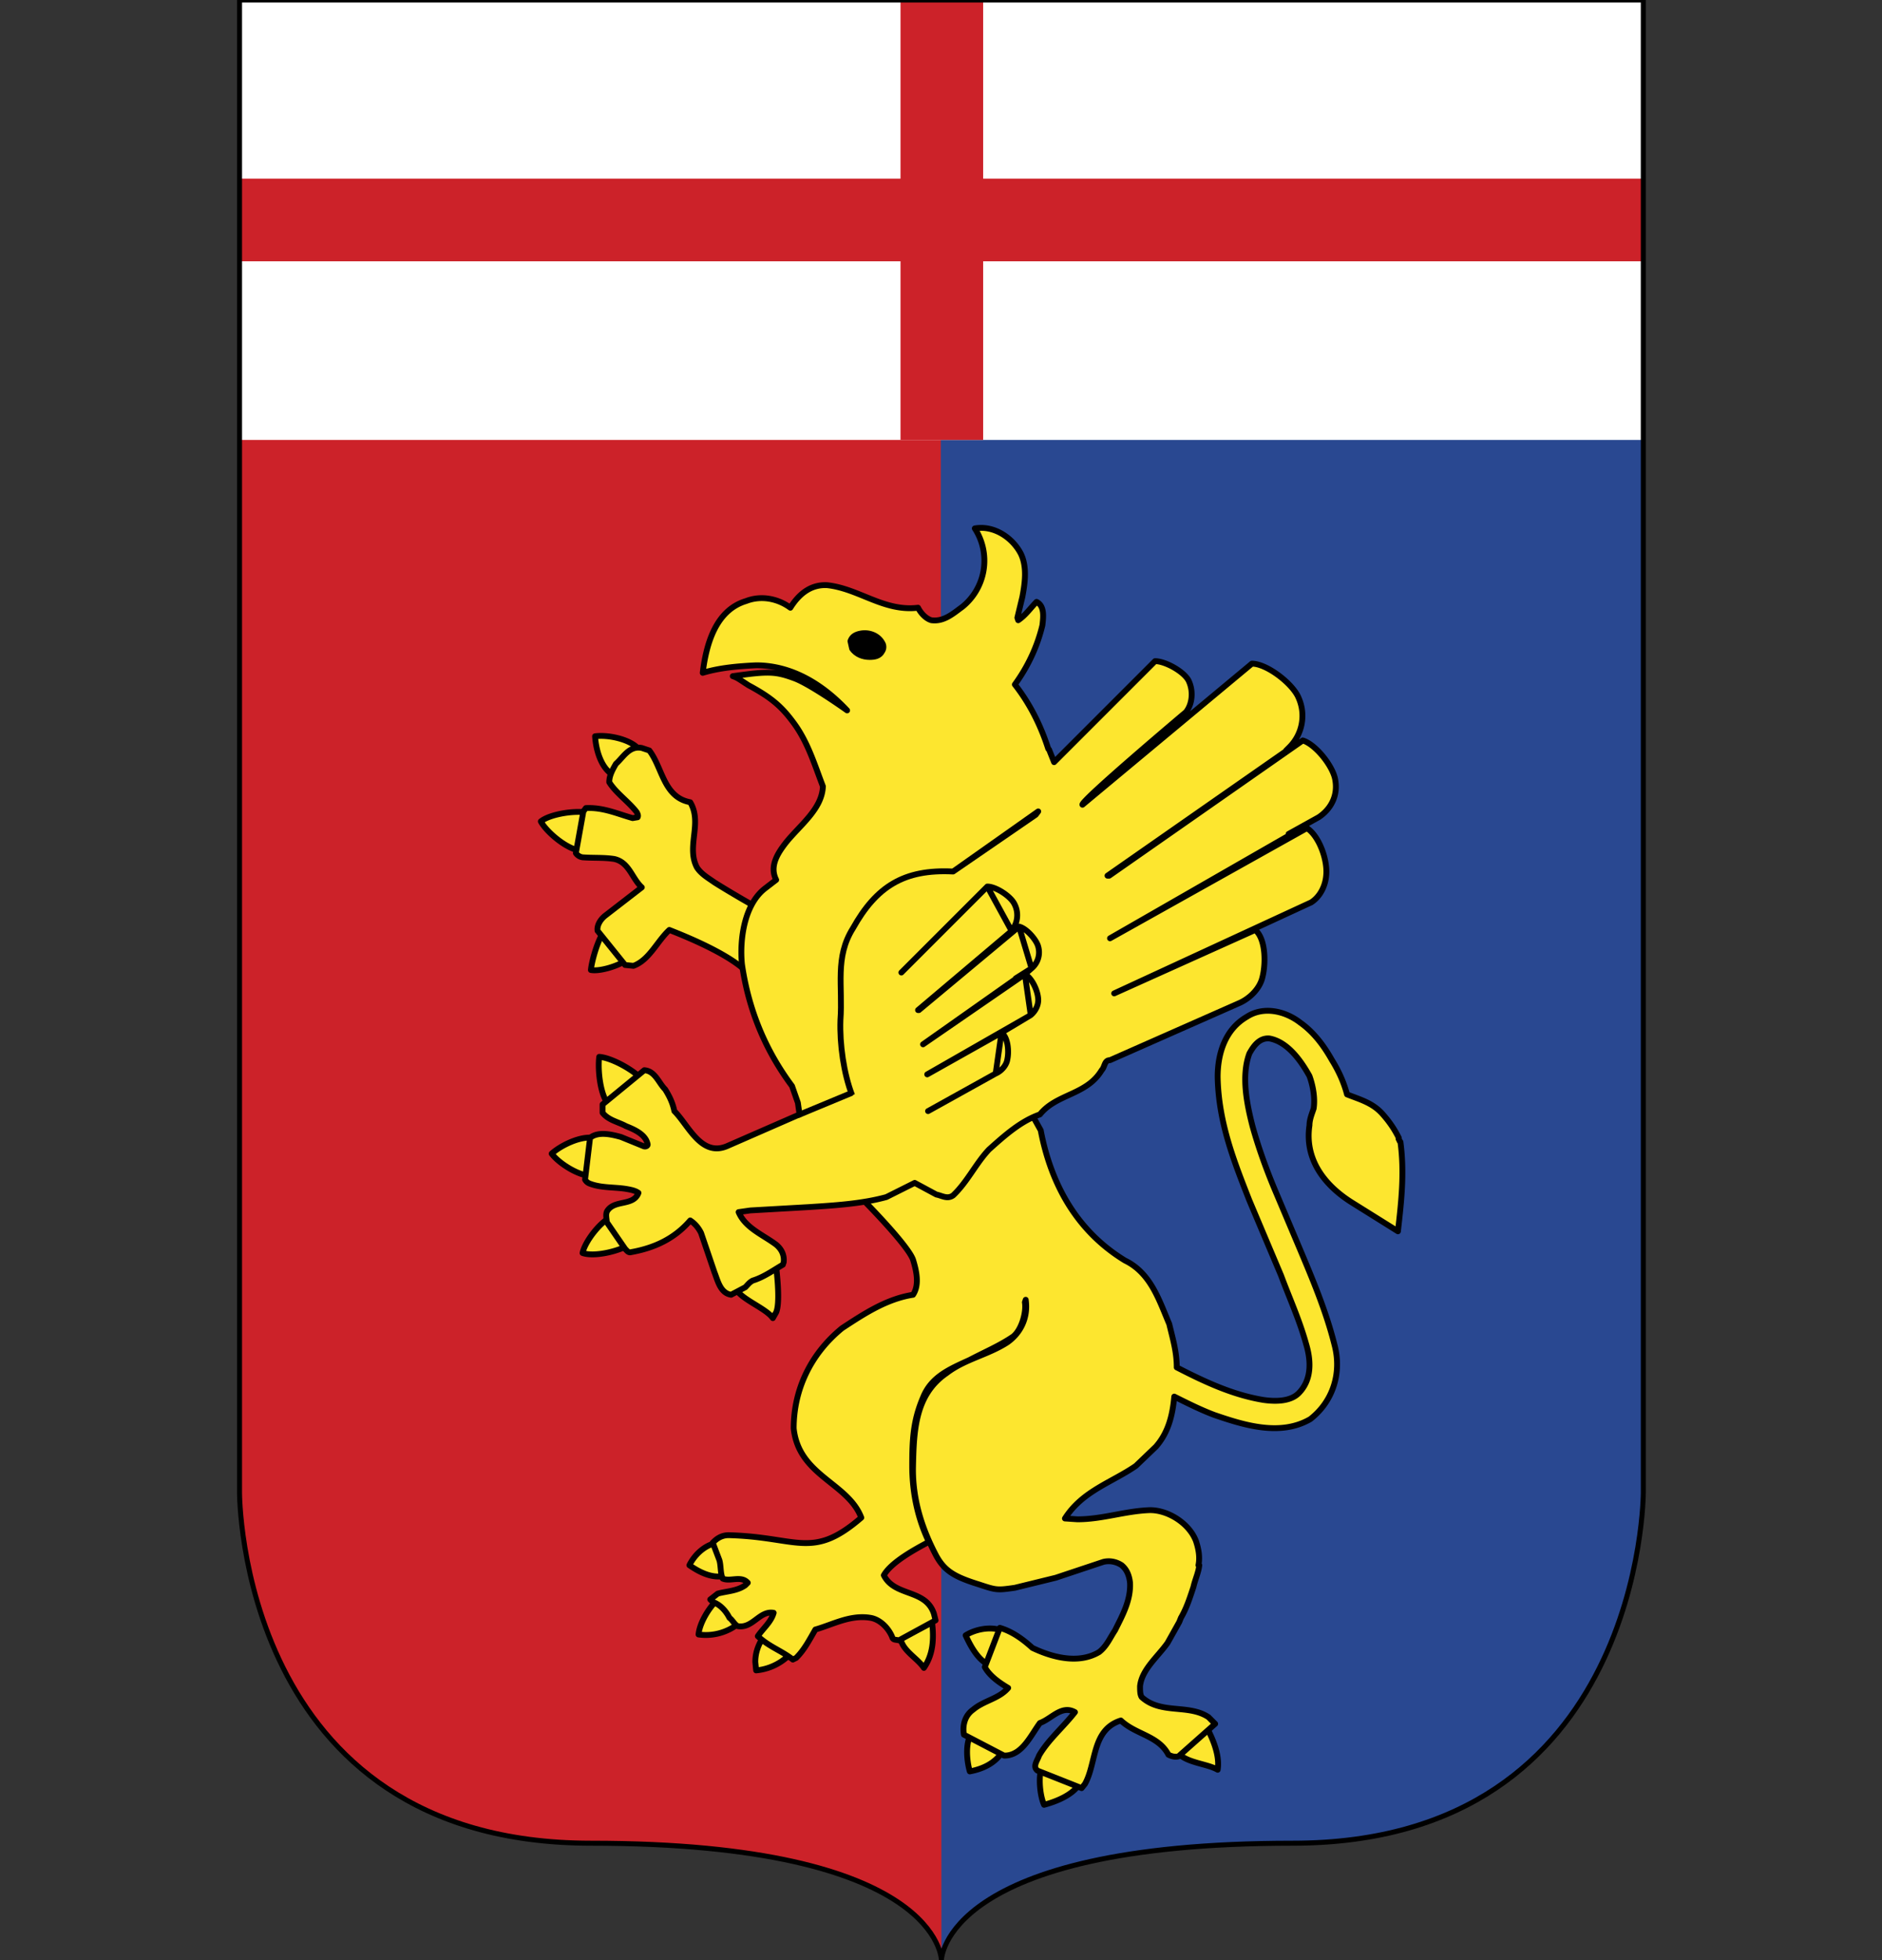 <svg fill="none" height="2348" width="2255" xmlns="http://www.w3.org/2000/svg" xmlns:xlink="http://www.w3.org/1999/xlink"><rect width="100%" height="100%" fill="#333333" stroke="none"/><clipPath id="a"><path d="m0 0h2255v2348h-2255z"/></clipPath><g clip-path="url(#a)"><g clip-rule="evenodd" fill-rule="evenodd"><path d="m287 0h1682v1788s0 420-420 420c-419 0-421 140-421 140s-1-140-420-140c-422 0-421-420-421-420z" fill="#cc2229"/><path d="m1127 0h842v1788s0 420-420 420c-419 0-421 140-421 140z" fill="#294891"/><path d="m287 2 1682-2v527h-1682z" fill="#fff"/><g fill="#fde62f" stroke="#000" stroke-linejoin="round" stroke-miterlimit="3" stroke-width="7"><path d="m860 1848 11 39c-16 5-32-3-45-12 7-14 20-25 34-27zm26 96a63 63 0 0 1 -49 14c1-13 12-32 23-42zm314 9-14 42c-14-6-23-23-29-36 11-7 29-11 43-6zm-251 26a65 65 0 0 1 -43 22l-1-10c0-12 4-22 11-32zm168-34c2 19 1 37-10 53-8-12-25-20-28-35l35-18zm85 152c-9 15-24 22-40 25-4-14-5-33 1-44zm257 23c-14-8-40-8-50-23l8-7 27-24c8 14 18 36 15 54zm-165 16c-8 14-28 22-43 26-5-11-7-33-3-45zm-522-840c-10 9-32 19-42 28-11-11-14-43-12-58 15 1 44 17 54 30zm-62 67v46c-16 0-40-15-49-27 11-10 34-21 49-19zm46 127c-14 9-44 16-58 11 3-14 21-37 34-43 7 12 17 21 24 32zm174 82-4 7c-9-13-43-24-46-39l49-30s7 48 1 62zm-167-677-32 31c-12-10-17-29-18-44 15-2 39 3 50 13zm-57 79-10 45c-16-1-41-22-48-35 11-9 43-14 58-10zm45 176c-10 7-32 14-43 12 1-11 9-40 18-49z"/><path d="m1596 1270c8 13 14 26 18 41 15 6 31 10 43 24 8 9 14 18 19 28-1 2 1 2 1 4l1 1c5 37 1 72-3 107l-56-35c-33-21-56-52-50-92 0-7 3-14 5-20 2-13-1-28-5-39-10-18-26-41-48-45-12-1-19 9-24 18-10 27-3 61 4 88 7 25 16 50 26 74l30 71c16 38 32 76 42 116 9 34-2 68-29 89-36 21-80 7-115-5-16-6-32-14-48-22-2 22-7 43-22 60l-24 23c-29 20-64 30-85 63l15 1c30 0 57-10 87-11 22 0 47 16 55 37 3 9 5 19 3 29h1c-1 9-5 17-7 26-4 12-8 25-15 37l-2 5-14 25c-12 17-31 32-33 52 0 5 0 10 2 13 23 21 56 8 80 24l8 8-44 39c-4 1-8 0-12-2-12-23-39-24-57-41-35 11-29 51-43 76l-4 5-53-21c-6-5 0-12 2-18 11-19 29-34 43-52-16-9-28 8-42 13-11 15-21 38-41 39h-2l-48-25c-2-11 1-23 11-30 13-11 31-13 42-26-10-6-22-14-28-25l18-47c14 4 27 13 39 24 23 11 55 20 80 5 9-7 13-17 19-26 9-18 19-36 18-57-1-9-4-16-10-21-6-4-14-6-22-4l-36 12-21 7-49 12c-21 3-22 3-43-4-29-9-41-16-51-34-17-32-29-68-28-108 1-41 2-85 40-111 22-17 50-22 73-37 17-12 25-31 22-51l-1 3c2 12-4 33-14 41-16 11-35 19-52 28-24 11-46 20-56 45-12 28-13 51-13 82 0 33 7 64 20 91-15 8-45 24-54 40 13 26 50 16 60 46l2 8-44 24c-3-1-7 0-8-4-4-10-14-21-26-23-24-4-45 8-66 14-7 12-13 24-23 34l-4 2c-14-11-28-15-42-28 6-9 16-17 19-28-17-3-25 19-43 16-4-2-6-7-10-10-4-8-11-16-20-19l-3-3 9-7c11-3 23-3 33-10l3-3c-8-9-21-1-30-5-3-6-2-15-4-22l-8-21c3-3 9-9 19-9 83 2 100 30 159-21-16-42-75-50-81-107 0-46 20-89 58-120 26-17 53-35 85-40 8-12 4-29 0-42-7-20-76-89-93-104l76-4c14 7 28 15 44 15 16-2 25-19 34-31 10-13 19-29 32-39s25-22 40-28l20 36c12 63 42 120 101 156 31 15 41 48 53 76 4 17 9 33 9 52 33 17 67 33 104 39 14 2 32 2 42-8 16-16 15-39 9-59-8-29-20-55-30-82l-38-90c-18-46-37-93-38-148 0-28 9-57 35-72 20-13 46-7 64 7 17 12 29 29 38 45zm-818-371c16 21 17 56 49 62 15 25-5 53 8 78 5 8 14 13 21 18 11 7 46 28 57 33-20 28-18 44-13 80-18-23-70-45-98-56-15 14-24 36-43 43l-10-1-33-41c-1-7 4-14 9-18l44-34c-12-11-15-30-33-34-13-2-25-1-38-2a12 12 0 0 1 -8-5l9-50 3-4c21-1 38 7 56 12l6-1c1-2 0-4-1-6-10-13-25-23-33-36 0-8 4-15 8-22 9-8 16-22 31-19z"/><path d="m956 1321-7-20c-32-43-52-91-60-146-3-30 3-72 28-91l13-10c-8-16 1-31 12-45 17-21 43-40 44-67-10-26-18-53-35-76-14-19-26-30-54-45-11-7-13-9-19-11 43-6 51-6 75 3 20 8 62 38 62 38-30-32-67-54-109-54-22 1-44 3-64 9 4-33 15-75 52-86 18-7 38-3 53 8 10-16 24-28 44-27 38 4 68 32 109 27 3 6 9 13 16 15 15 2 26-8 37-16a71 71 0 0 0 15-94c23-4 45 11 55 30 8 16 5 36 2 52l-6 25 1 3c9-6 15-15 22-22 10 5 8 19 7 28-6 25-17 49-33 71 18 23 31 49 40 77l1 1 6 15 121-121c12 0 34 12 40 23 6 12 5 28-3 38 0 0-127 107-124 111l203-169c18 0 49 24 56 41a53 53 0 0 1 -11 59l-4 4h1l-215 150h2l232-162c16 5 37 32 39 48 3 18-5 34-20 44l-36 20 2 1-216 124 236-132c15 10 25 39 23 57-1 12-7 25-18 32l-236 109 169-76c13 11 13 42 8 59-4 13-16 24-28 29l-154 68c-7 0-6 8-10 12-18 30-54 28-74 53-23 8-42 25-61 42-16 17-26 39-43 55-7 5-14 0-20-1l-26-14-34 17c-29 8-62 10-93 12l-70 4-14 2c8 19 29 27 45 39 6 5 10 12 9 21l-1 3c-12 7-23 15-36 19-4 2-6 5-9 8l-17 9c-13-2-16-17-20-27l-16-47c-3-6-7-11-13-15-19 22-43 33-71 38-3 1-5-2-7-4l-22-32c0-4-2-10 1-14 9-13 31-5 37-21-4-3-10-4-16-5-14-2-29-1-42-6-3-1-5-3-6-5l6-50c10-8 26-4 37-1l27 11c2 1 5 0 5-2-2-12-16-18-26-22-9-5-21-7-28-16v-10l50-41c13 1 17 15 25 23 5 8 9 16 11 26 17 17 32 55 63 42l87-38z"/></g></g><g stroke="#000" stroke-linejoin="round" stroke-miterlimit="3" stroke-width="7"><path d="m1142 1044c-59-3-92 18-120 68-22 35-12 69-15 110-1 29 4 64 14 90m220-336 3-4-102 72z"/><path clip-rule="evenodd" d="m1057 770c-5-9-16-13-26-11-5 1-10 3-12 9l2 9c5 7 13 10 21 10 6 0 12-1 15-7 2-3 2-7 0-10z" fill="#000" fill-rule="evenodd"/><path d="m1021 1309-65 27m124-171 103-103zm103-103c10 0 27 11 32 20a29 29 0 0 1 -3 33zm29 53-2 2-110 93h1l120-100zm9-5c9 2 21 16 23 24a25 25 0 0 1 -8 26zm15 50-19 12h1l-112 79 122-84zm-8 7c9 5 16 21 16 31 0 6-3 13-9 18zm7 49-124 71 89-50zm-35 21c8 6 9 23 7 32-1 7-7 14-14 17zm-7 49-81 45z"/></g><path d="m1178 0v214h791v99h-791v214h-99v-214h-792v-99h792v-214z" fill="#cc2229"/><path d="m1969 1788v-1788h-1682v1788s-1 420 421 420c419 0 420 140 420 140s2-140 421-140c420 0 420-420 420-420z" stroke="#000" stroke-linecap="round" stroke-linejoin="round" stroke-miterlimit="3" stroke-width="6"/></g></svg>